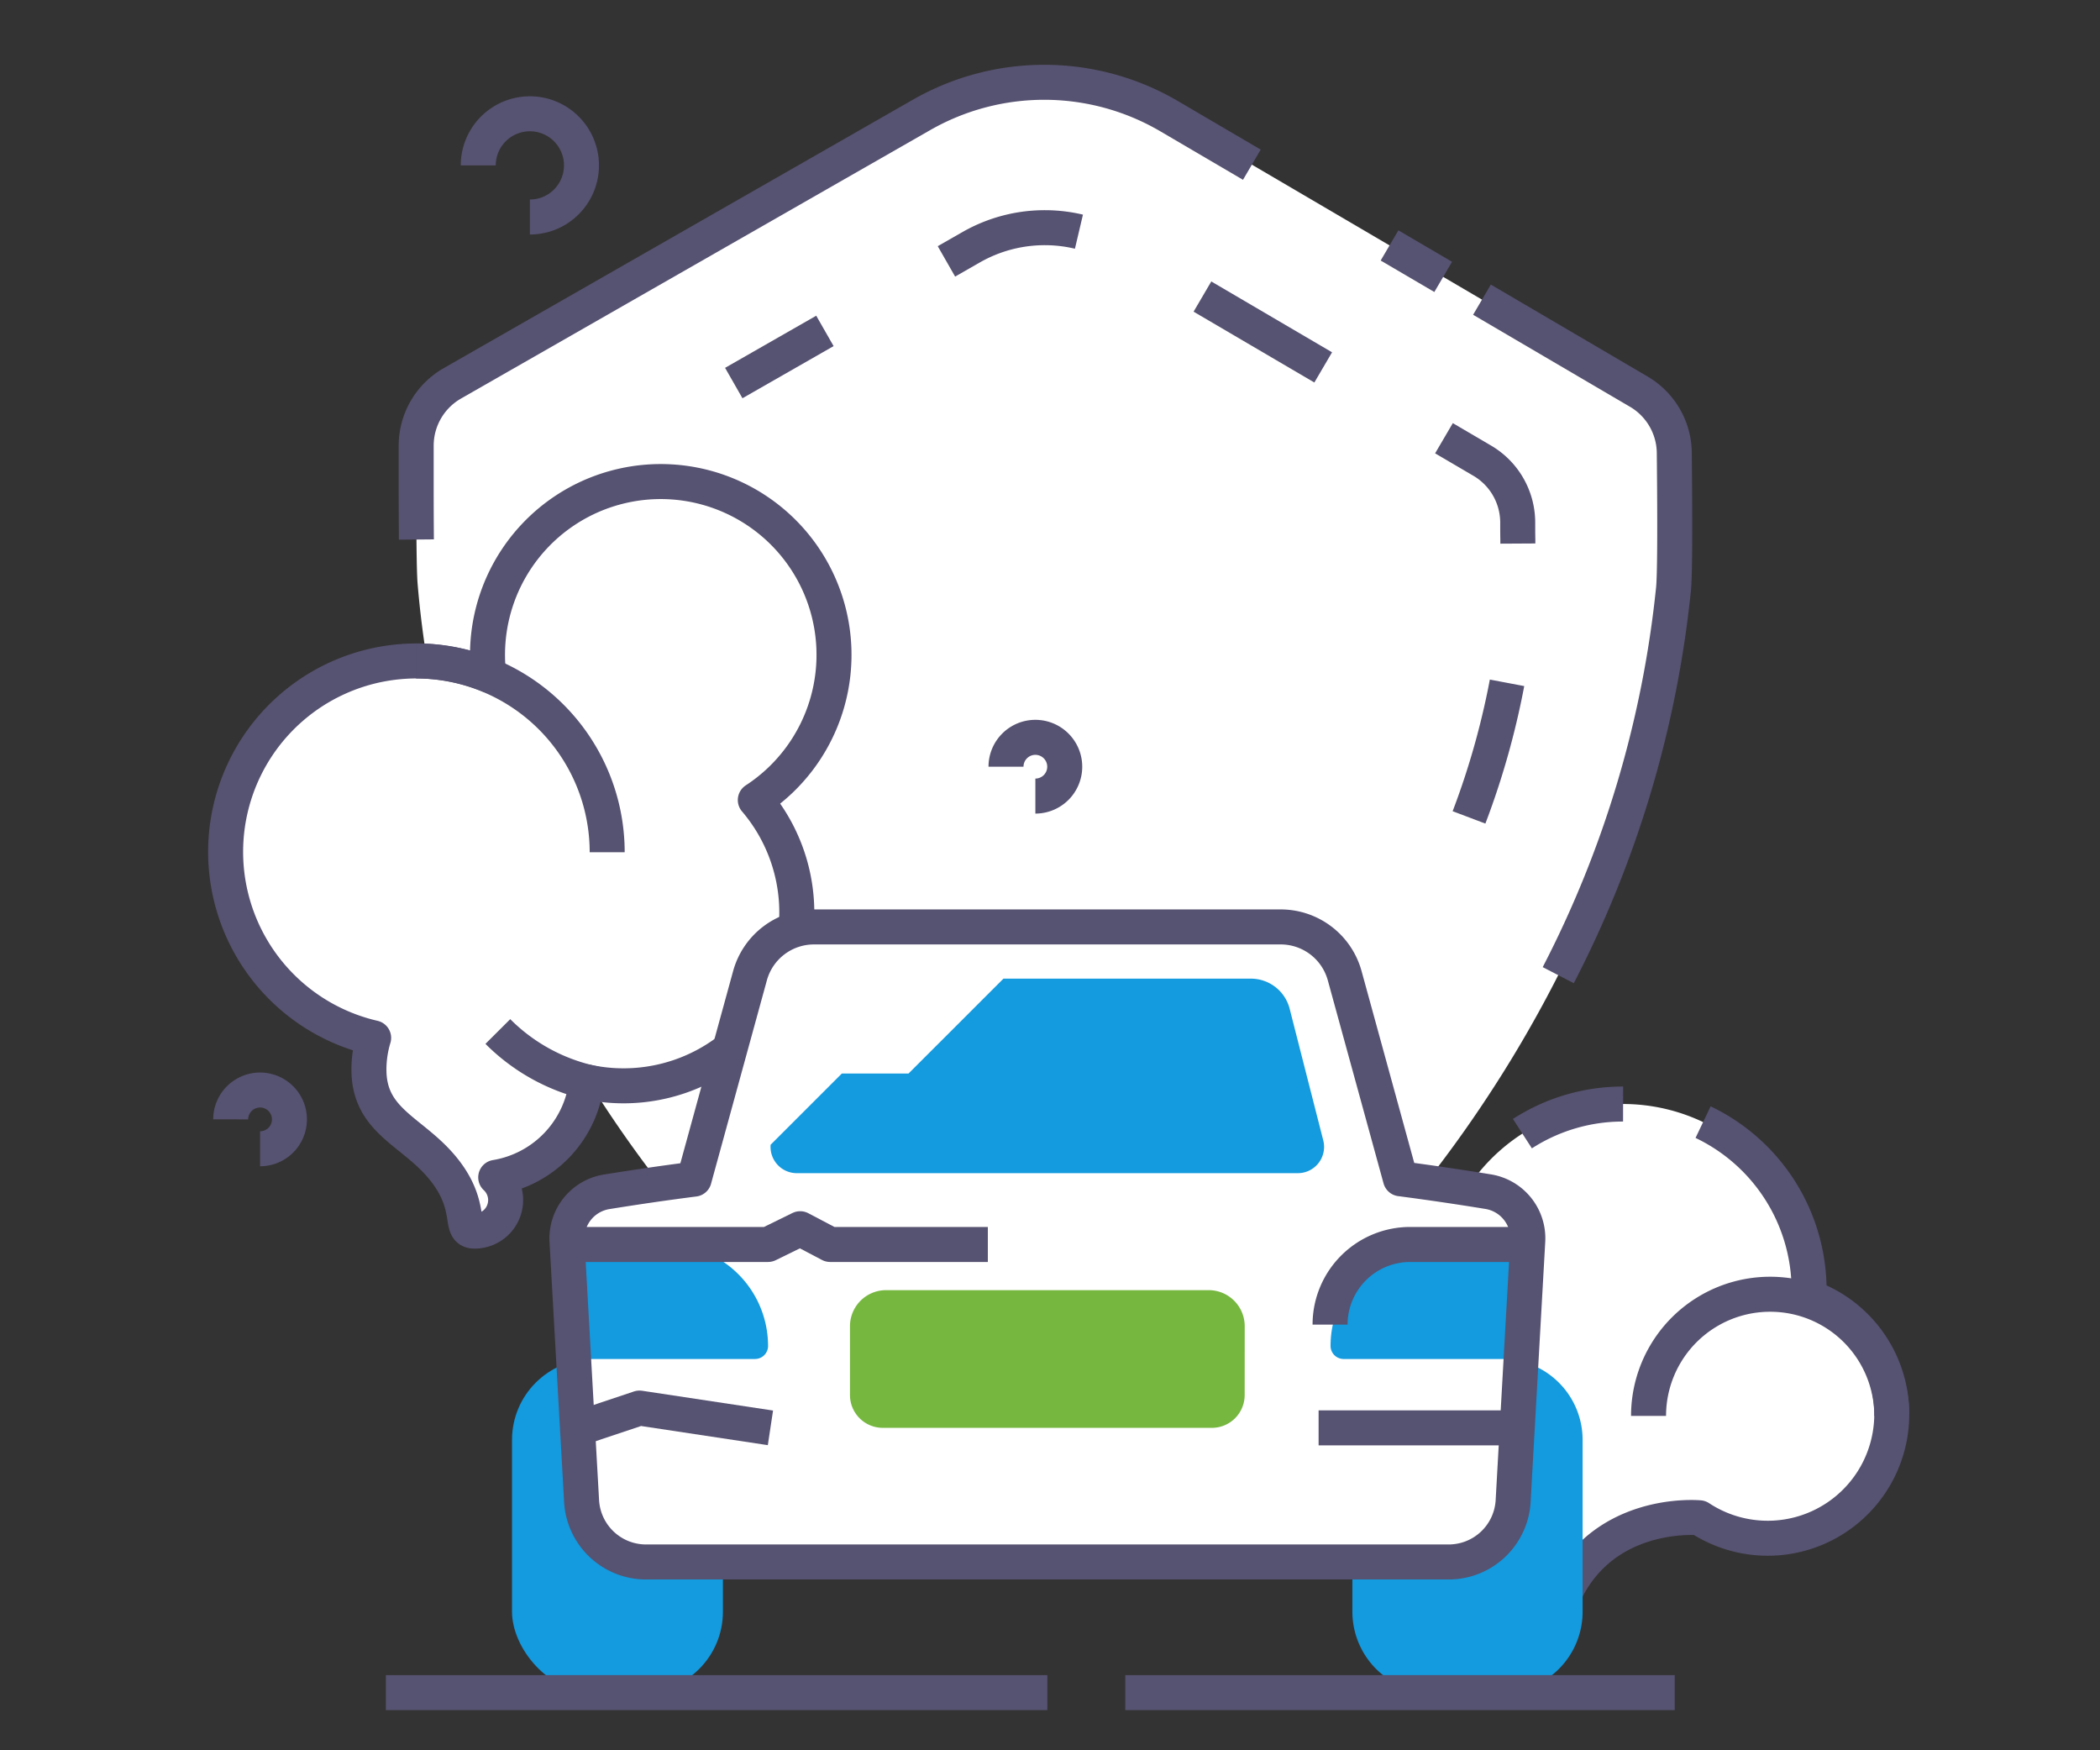 <svg xmlns="http://www.w3.org/2000/svg" xmlns:xlink="http://www.w3.org/1999/xlink" width="120" height="100" viewBox="0 0 120 100">
  <rect x="0" y="0" width="120" height="100" fill="#333333" stroke="none"/>
  <defs>
    <clipPath id="clip-path">
      <path id="Path_35226" data-name="Path 35226" d="M1660.026,144.279l3.19-11.62a3.791,3.791,0,0,1,3.656-2.788h26.671a3.792,3.792,0,0,1,3.656,2.788l3.185,11.6q2.511.328,5.021.738a2.7,2.7,0,0,1,2.255,2.82c-.206,3.66-.6,10.643-.836,14.855a3.689,3.689,0,0,1-3.682,3.481h-45.867a3.688,3.688,0,0,1-3.682-3.481c-.237-4.209-.63-11.186-.834-14.848a2.7,2.7,0,0,1,2.261-2.819Q1657.525,144.6,1660.026,144.279Z" transform="translate(-1652.753 -129.871)" fill="none" clip-rule="evenodd"/>
    </clipPath>
    <clipPath id="clip-Artboard_36">
      <rect width="120" height="100"/>
    </clipPath>
  </defs>
  <g id="Artboard_36" data-name="Artboard – 36" clip-path="url(#clip-Artboard_36)">
    <g id="Group_2162" data-name="Group 2162" transform="translate(-1606.851 -43.475)">
      <path id="Path_35204" data-name="Path 35204" d="M1645.121,81.679a2.564,2.564,0,1,1-2.564,2.564A2.565,2.565,0,0,1,1645.121,81.679Z" transform="translate(-9.335 -13.713)" fill="none" stroke="#565271" stroke-linejoin="round" stroke-width="2"/>
      <path id="Path_35205" data-name="Path 35205" d="M1638.178,68.923a4.1,4.1,0,0,1,2.065-3.546l26.812-15.338a14.12,14.12,0,0,1,14.154.076l26.83,15.734a4.1,4.1,0,0,1,2.027,3.493c.006.629.013,1.339.018,2.069.016,2.337.014,4.889-.06,5.685-2.49,26.989-25.307,49.526-35.87,49.526-11.8-.227-33.657-22.813-35.9-49.812-.059-.719-.076-3.149-.076-5.463C1638.173,70.493,1638.176,69.654,1638.178,68.923Z" transform="translate(-7.541 0)" fill="#fff" fill-rule="evenodd"/>
      <path id="Path_35206" data-name="Path 35206" stroke="#565271" d="M1668.9,71.117l13.565-7.759a8.468,8.468,0,0,1,8.488.045l20.716,12.149a4.1,4.1,0,0,1,2.027,3.5c0,.311,0,.637.007.969.012,1.755.01,3.672-.045,4.27a45.423,45.423,0,0,1-3.938,14.486" fill="none" transform="translate(-20.119 -5.757)" stroke-linejoin="round" stroke-dashoffset="2" stroke-width="2" stroke-dasharray="8 8 0 0"/>
      <path id="Path_35207" data-name="Path 35207" d="M1638.186,74.3c-.008-.9-.012-1.938-.012-2.951,0-.855,0-1.694,0-2.425a4.1,4.1,0,0,1,2.065-3.546l26.812-15.338a14.12,14.12,0,0,1,14.154.076l4.721,2.769" transform="translate(-7.541 0)" fill="none" stroke="#565271" stroke-linejoin="round" stroke-width="2"/>
      <line id="Line_755" data-name="Line 755" x2="3.066" y2="1.798" transform="translate(1686.253 57.497)" fill="none" stroke="#565271" stroke-linejoin="round" stroke-width="2"/>
      <path id="Path_35208" data-name="Path 35208" d="M1741.273,69.2l8.963,5.256a4.1,4.1,0,0,1,2.027,3.493c.006.629.013,1.339.018,2.069.016,2.337.013,4.889-.06,5.685a61.63,61.63,0,0,1-6.589,22.091" transform="translate(-49.738 -8.604)" fill="none" stroke="#565271" stroke-linejoin="round" stroke-width="2"/>
      <path id="Path_35209" data-name="Path 35209" d="M1695.232,113.212a1.678,1.678,0,1,1,1.678,1.678" transform="translate(-30.895 -25.932)" fill="none" stroke="#565271" stroke-linejoin="round" stroke-width="2"/>
      <path id="Path_35210" data-name="Path 35210" d="M1620.232,147.32A1.678,1.678,0,1,1,1621.91,149" transform="translate(-0.198 -39.892)" fill="none" stroke="#565271" stroke-linejoin="round" stroke-width="2"/>
      <path id="Path_35211" data-name="Path 35211" d="M1644.18,54.172a2.949,2.949,0,1,1,2.949,2.949" transform="translate(-10 -1.247)" fill="none" stroke="#565271" stroke-linejoin="round" stroke-width="2"/>
      <path id="Path_35212" data-name="Path 35212" d="M1632.2,126.08c-1.749-2.179-4.267-2.7-4.267-5.683a6.236,6.236,0,0,1,.269-1.816,10.907,10.907,0,1,1,6.575-20.725,9.9,9.9,0,1,1,15.235,7.136,9.9,9.9,0,0,1-9.642,16.1,6.246,6.246,0,0,1-5.192,5.458,1.772,1.772,0,0,1-1.206,3.071C1633,129.625,1633.95,128.259,1632.2,126.08Z" transform="translate(0 -15.808)" fill="#fff" fill-rule="evenodd"/>
      <path id="Path_35213" data-name="Path 35213" d="M1632.2,126.08c-1.749-2.179-4.267-2.7-4.267-5.683a6.236,6.236,0,0,1,.269-1.816,10.907,10.907,0,1,1,6.575-20.725,9.9,9.9,0,1,1,15.235,7.136,9.9,9.9,0,0,1-9.642,16.1,6.246,6.246,0,0,1-5.192,5.458,1.772,1.772,0,0,1-1.206,3.071C1633,129.625,1633.95,128.259,1632.2,126.08Z" transform="translate(0 -15.808)" fill="none" stroke="#565271" stroke-linejoin="round" stroke-width="2"/>
      <path id="Path_35214" data-name="Path 35214" d="M1638.15,104.147a10.928,10.928,0,0,1,10.928,10.928" transform="translate(-7.531 -22.909)" fill="none" stroke="#565271" stroke-linejoin="round" stroke-width="2"/>
      <path id="Path_35215" data-name="Path 35215" d="M1651.692,142.982c-.337-.066-.672-.147-1-.245a10.866,10.866,0,0,1-4.619-2.75" transform="translate(-10.773 -37.578)" fill="none" stroke="#565271" stroke-linejoin="round" stroke-width="2"/>
      <path id="Path_35216" data-name="Path 35216" d="M1742.717,167.1a10.633,10.633,0,1,1,15.474-9.468c0,.135,0,.269-.008.4a7.089,7.089,0,1,1-6.256,12.606h0s-5.854-.574-7.972,4.946C1743.1,177.822,1742.344,171.585,1742.717,167.1Z" transform="translate(-47.959 -40.449)" fill="#fff" fill-rule="evenodd"/>
      <path id="Path_35217" data-name="Path 35217" d="M1757.389,172.348a6.949,6.949,0,0,1,13.9,0" transform="translate(-56.335 -47.978)" fill="none" stroke="#565271" stroke-linejoin="round" stroke-width="2"/>
      <path id="Path_35218" data-name="Path 35218" d="M1745.186,148.693a10.576,10.576,0,0,1,5.753-1.691" transform="translate(-51.34 -40.449)" fill="none" stroke="#565271" stroke-linejoin="round" stroke-width="2"/>
      <path id="Path_35219" data-name="Path 35219" d="M1757,148.751a10.639,10.639,0,0,1,6.058,9.6c0,.135,0,.269-.008.4a7.089,7.089,0,1,1-6.256,12.606h0s-5.855-.574-7.972,4.946" transform="translate(-52.83 -41.165)" fill="none" stroke="#565271" stroke-linejoin="round" stroke-width="2"/>
      <rect id="Rectangle_1431" data-name="Rectangle 1431" width="12.052" height="19.062" rx="4.623" transform="translate(1636.109 121.119)" fill="#149ade"/>
      <path id="Rectangle_1432" data-name="Rectangle 1432" d="M4.623,0h3.91a4.623,4.623,0,0,1,4.623,4.623v9.816a4.623,4.623,0,0,1-4.623,4.623H4.624A4.624,4.624,0,0,1,0,14.438V4.623A4.623,4.623,0,0,1,4.623,0Z" transform="translate(1684.13 121.119)" fill="#149ade"/>
      <path id="Path_35220" data-name="Path 35220" d="M1660.026,144.279l3.19-11.62a3.791,3.791,0,0,1,3.656-2.788h26.671a3.792,3.792,0,0,1,3.656,2.788l3.185,11.6q2.511.328,5.021.738a2.7,2.7,0,0,1,2.255,2.82c-.206,3.66-.6,10.643-.836,14.855a3.689,3.689,0,0,1-3.682,3.481h-45.867a3.688,3.688,0,0,1-3.682-3.481c-.237-4.209-.63-11.186-.834-14.848a2.7,2.7,0,0,1,2.261-2.819Q1657.525,144.6,1660.026,144.279Z" transform="translate(-13.508 -33.437)" fill="#fff" fill-rule="evenodd"/>
      <g id="Group_2136" data-name="Group 2136" transform="translate(1639.245 96.434)">
        <g id="Group_2135" data-name="Group 2135" clip-path="url(#clip-path)">
          <path id="Path_35221" data-name="Path 35221" d="M1664.247,166.378a5.8,5.8,0,0,0-5.795-5.795h-5.7v6.543H1663.5a.748.748,0,0,0,.748-.748Z" transform="translate(-1652.752 -142.441)" fill="#149ade" fill-rule="evenodd"/>
          <path id="Path_35222" data-name="Path 35222" d="M1652.752,159.958h11.495l1.835-.9,1.711.9h9.013" transform="translate(-1652.752 -141.816)" fill="none" stroke="#565271" stroke-linejoin="round" stroke-width="2"/>
          <path id="Path_35223" data-name="Path 35223" d="M1702.695,167.064a2.061,2.061,0,0,0-2.062-2.062H1682.2a2.062,2.062,0,0,0-2.062,2.062v3.931a1.875,1.875,0,0,0,1.874,1.874h18.806a1.874,1.874,0,0,0,1.874-1.874Z" transform="translate(-1663.962 -144.25)" fill="#76b740" fill-rule="evenodd"/>
          <path id="Path_35224" data-name="Path 35224" d="M1654.059,177.536l3.377-1.13,7.482,1.13" transform="translate(-1653.287 -148.917)" fill="none" stroke="#565271" stroke-linejoin="round" stroke-width="2"/>
          <line id="Line_756" data-name="Line 756" x2="10.86" transform="translate(42.955 28.619)" fill="none" stroke="#565271" stroke-linejoin="round" stroke-width="2"/>
          <path id="Path_35225" data-name="Path 35225" d="M1726.626,166.378a5.8,5.8,0,0,1,5.795-5.795h5.7v6.543h-10.747a.748.748,0,0,1-.748-.748Z" transform="translate(-1682.988 -142.441)" fill="#149ade" fill-rule="evenodd"/>
        </g>
      </g>
      <path id="Path_35227" data-name="Path 35227" d="M1660.026,144.279l3.19-11.62a3.791,3.791,0,0,1,3.656-2.788h26.671a3.792,3.792,0,0,1,3.656,2.788l3.185,11.6q2.511.328,5.021.738a2.7,2.7,0,0,1,2.255,2.82c-.206,3.66-.6,10.643-.836,14.855a3.689,3.689,0,0,1-3.682,3.481h-45.867a3.688,3.688,0,0,1-3.682-3.481c-.237-4.209-.63-11.186-.834-14.848a2.7,2.7,0,0,1,2.261-2.819Q1657.525,144.6,1660.026,144.279Z" transform="translate(-13.508 -33.437)" fill="none" stroke="#565271" stroke-linejoin="round" stroke-width="2"/>
      <path id="Path_35228" data-name="Path 35228" d="M1685.765,134.874h14.14a2.287,2.287,0,0,1,2.215,1.721c.52,2.037,1.383,5.419,1.92,7.52a1.5,1.5,0,0,1-1.454,1.872h-28.625a1.5,1.5,0,0,1-1.5-1.624l4.071-4.07h3.81Z" transform="translate(-21.574 -35.485)" fill="#149ade" fill-rule="evenodd"/>
      <path id="Path_35229" data-name="Path 35229" d="M1726.58,165.161h0a4.578,4.578,0,0,1,4.578-4.578h6.855" transform="translate(-43.725 -46.007)" fill="none" stroke="#565271" stroke-linejoin="round" stroke-width="2"/>
      <line id="Line_757" data-name="Line 757" x2="37.802" transform="translate(1628.899 140.181)" fill="none" stroke="#565271" stroke-linejoin="round" stroke-width="2"/>
      <line id="Line_758" data-name="Line 758" x2="31.398" transform="translate(1671.152 140.181)" fill="none" stroke="#565271" stroke-linejoin="round" stroke-width="2"/>
    </g>
  </g>
</svg>
